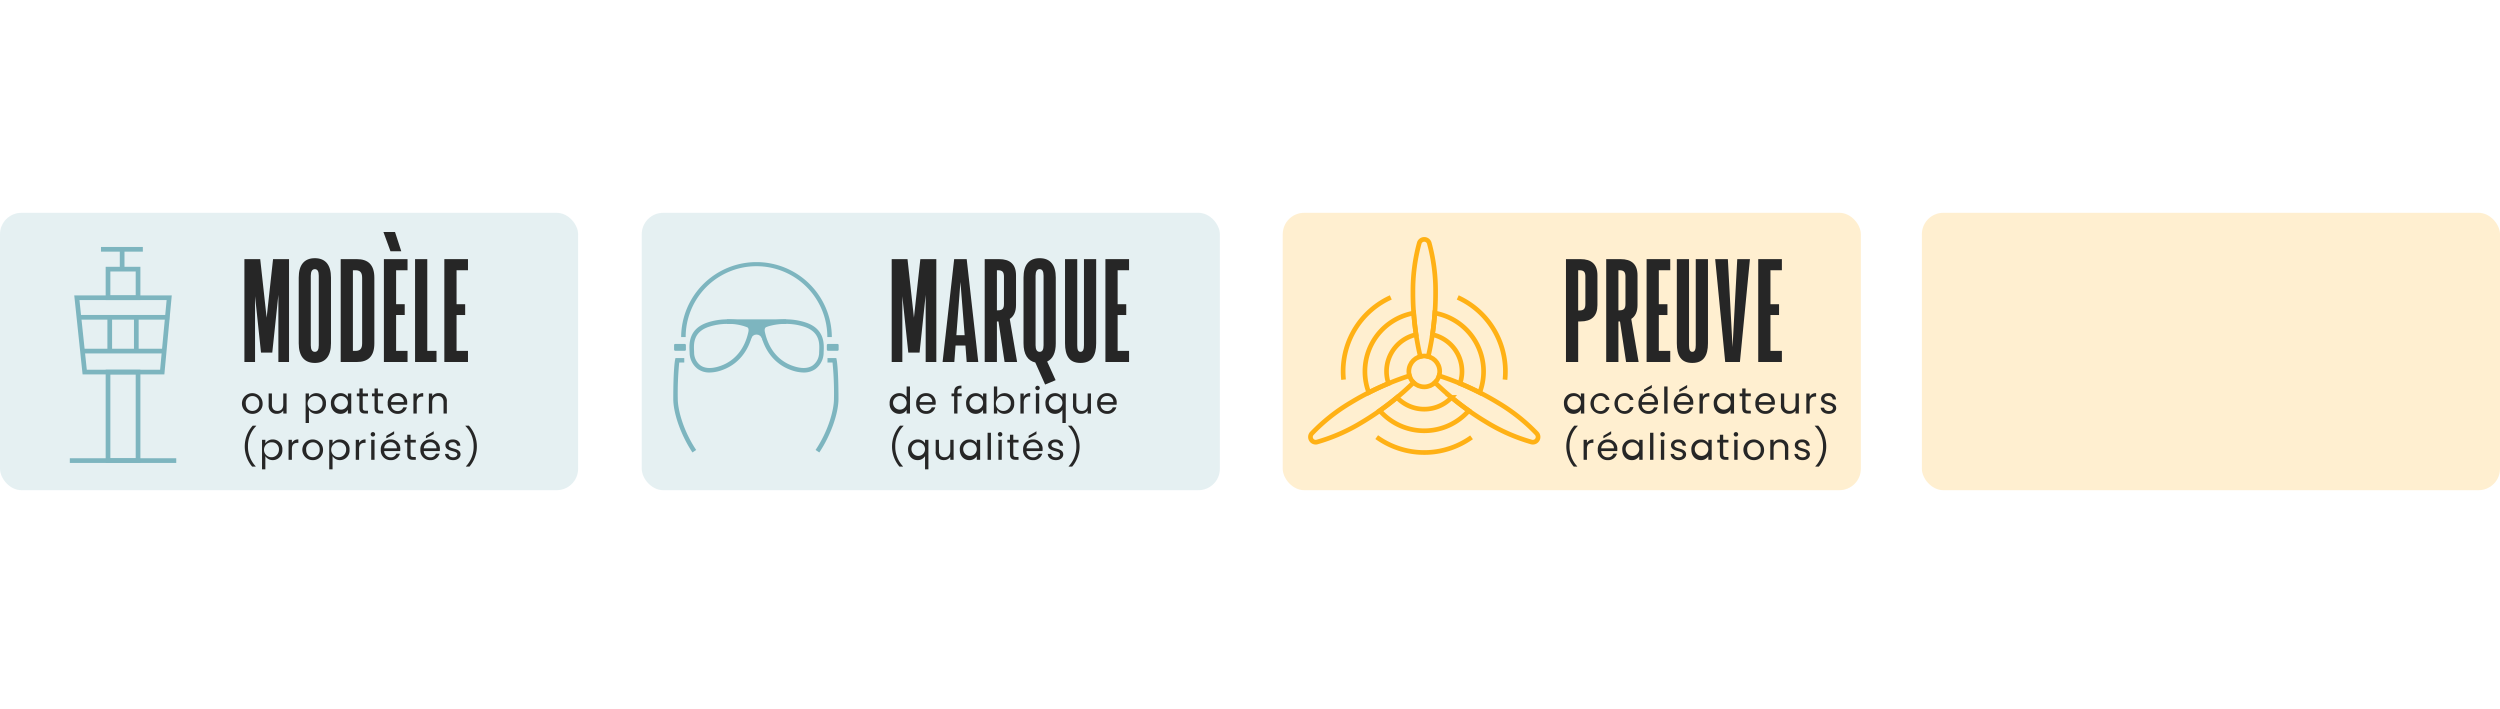 <svg xmlns="http://www.w3.org/2000/svg" id="Groupe_483" data-name="Groupe 483" width="1066.924" height="302.43" viewBox="0 0 1066.924 302.43"><rect id="Rectangle_102" data-name="Rectangle 102" width="246.726" height="118.377" rx="9.154" transform="translate(0 90.819)" fill="#7db5bf" opacity="0.2"></rect><rect id="Rectangle_103" data-name="Rectangle 103" width="246.726" height="118.377" rx="9.154" transform="translate(273.878 90.819)" fill="#7db5bf" opacity="0.2"></rect><rect id="Rectangle_104" data-name="Rectangle 104" width="246.726" height="118.377" rx="9.154" transform="translate(547.43 90.819)" fill="#ffb115" opacity="0.2"></rect><rect id="Rectangle_105" data-name="Rectangle 105" width="246.726" height="118.377" rx="9.154" transform="translate(820.197 90.819)" fill="#ffb115" opacity="0.2"></rect><g id="Groupe_459" data-name="Groupe 459" transform="translate(104.302 99.026)"><path id="Trac&#xE9;_5576" data-name="Trac&#xE9; 5576" d="M3785.682,1333.423h6.816v43.9h-4.545v-28.667l-2.606,24.658h-4.811L3778,1349.261v28.066h-4.544v-43.9h6.749l2.74,24.992Z" transform="translate(-3773.453 -1321.863)" fill="#262626"></path><path id="Trac&#xE9;_5577" data-name="Trac&#xE9; 5577" d="M3801.213,1369.3V1341.23c0-5.546,2.473-8.286,6.882-8.286s6.883,2.74,6.883,8.286V1369.3c0,5.547-2.472,8.354-6.883,8.354S3801.213,1374.842,3801.213,1369.3Zm8.553.8v-29.669c0-1.872-.535-2.807-1.671-2.807s-1.736.935-1.736,2.807V1370.1c0,1.871.6,2.807,1.736,2.807S3809.766,1371.968,3809.766,1370.1Z" transform="translate(-3778.026 -1321.784)" fill="#262626"></path><path id="Trac&#xE9;_5578" data-name="Trac&#xE9; 5578" d="M3829.534,1333.423c4.745,0,7.484,2.34,7.484,7.953v28c0,5.614-2.739,7.953-7.484,7.953h-6.883v-43.9Zm2.272,7.953c0-2.406-1-3.208-2.873-3.208h-1.07v34.414h1.07c1.871,0,2.873-.8,2.873-3.208Z" transform="translate(-3781.557 -1321.863)" fill="#262626"></path><path id="Trac&#xE9;_5579" data-name="Trac&#xE9; 5579" d="M3852.108,1327.8h-4.61l-3.008-8.219h4.945Zm2.672,8.086H3849.9v14.5h3.676V1355H3849.9v15.3h4.878v4.744h-10.09v-43.9h10.09Z" transform="translate(-3785.155 -1319.583)" fill="#262626"></path><path id="Trac&#xE9;_5580" data-name="Trac&#xE9; 5580" d="M3865.862,1372.582h3.943v4.744h-9.156v-43.9h5.212Z" transform="translate(-3787.816 -1321.863)" fill="#262626"></path><path id="Trac&#xE9;_5581" data-name="Trac&#xE9; 5581" d="M3885.7,1338.168h-4.878v14.5h3.676v4.611h-3.676v15.3h4.878v4.744h-10.09v-43.9h10.09Z" transform="translate(-3790.281 -1321.863)" fill="#262626"></path></g><g id="Groupe_460" data-name="Groupe 460" transform="translate(103.436 165.778)"><path id="Trac&#xE9;_5582" data-name="Trac&#xE9; 5582" d="M3776.675,1410.739a4.415,4.415,0,1,1,4.384-4.43A4.239,4.239,0,0,1,3776.675,1410.739Zm0-1.248a2.9,2.9,0,0,0,2.933-3.182,2.872,2.872,0,0,0-2.886-3.167,2.835,2.835,0,0,0-2.855,3.167C3773.867,1408.477,3775.193,1409.491,3776.675,1409.491Z" transform="translate(-3772.416 -1399.896)" fill="#262626"></path><path id="Trac&#xE9;_5583" data-name="Trac&#xE9; 5583" d="M3793.5,1410.626h-1.419v-1.264a3.141,3.141,0,0,1-2.73,1.388,3.334,3.334,0,0,1-3.51-3.665v-5.008h1.4v4.82c0,1.731.952,2.621,2.387,2.621,1.466,0,2.449-.9,2.449-2.745v-4.7h1.419Z" transform="translate(-3774.627 -1399.924)" fill="#262626"></path><path id="Trac&#xE9;_5584" data-name="Trac&#xE9; 5584" d="M3809.353,1401.909a4.051,4.051,0,0,1,4.056,4.383,4.115,4.115,0,0,1-4.056,4.446,3.7,3.7,0,0,1-3.2-1.716v5.632h-1.419v-12.605h1.419v1.575A3.611,3.611,0,0,1,3809.353,1401.909Zm-.3,1.232a3.188,3.188,0,1,0,2.9,3.151A2.889,2.889,0,0,0,3809.057,1403.141Z" transform="translate(-3777.74 -1399.896)" fill="#262626"></path><path id="Trac&#xE9;_5585" data-name="Trac&#xE9; 5585" d="M3821.711,1401.909a3.547,3.547,0,0,1,3.183,1.7v-1.56h1.436v8.549h-1.436v-1.591a3.569,3.569,0,0,1-3.2,1.731c-2.278,0-4.041-1.794-4.041-4.446A4.051,4.051,0,0,1,3821.711,1401.909Zm.281,1.232a2.886,2.886,0,0,0-2.886,3.151,2.9,2.9,0,1,0,2.886-3.151Z" transform="translate(-3779.868 -1399.896)" fill="#262626"></path><path id="Trac&#xE9;_5586" data-name="Trac&#xE9; 5586" d="M3832,1402.823h-1.108v-1.17H3832V1399.5h1.42v2.153h2.231v1.17h-2.231v5.038c0,.843.312,1.139,1.186,1.139h1.045v1.2h-1.28c-1.512,0-2.371-.624-2.371-2.341Z" transform="translate(-3782.049 -1399.499)" fill="#262626"></path><path id="Trac&#xE9;_5587" data-name="Trac&#xE9; 5587" d="M3839.729,1402.823h-1.107v-1.17h1.107V1399.5h1.42v2.153h2.23v1.17h-2.23v5.038c0,.843.312,1.139,1.185,1.139h1.045v1.2H3842.1c-1.513,0-2.371-.624-2.371-2.341Z" transform="translate(-3783.322 -1399.499)" fill="#262626"></path><path id="Trac&#xE9;_5588" data-name="Trac&#xE9; 5588" d="M3850.9,1410.739a4.118,4.118,0,0,1-4.228-4.43,4.068,4.068,0,0,1,4.228-4.4A3.918,3.918,0,0,1,3855,1406a7.751,7.751,0,0,1-.046.859h-6.833a2.687,2.687,0,0,0,2.777,2.682,2.351,2.351,0,0,0,2.4-1.574h1.529A3.845,3.845,0,0,1,3850.9,1410.739Zm-2.761-5.038h5.4a2.507,2.507,0,0,0-2.7-2.59A2.647,2.647,0,0,0,3848.136,1405.7Z" transform="translate(-3784.647 -1399.896)" fill="#262626"></path><path id="Trac&#xE9;_5589" data-name="Trac&#xE9; 5589" d="M3861.231,1410.6h-1.419v-8.549h1.419v1.389a2.88,2.88,0,0,1,2.762-1.545v1.467h-.375c-1.357,0-2.387.608-2.387,2.589Z" transform="translate(-3786.813 -1399.893)" fill="#262626"></path><path id="Trac&#xE9;_5590" data-name="Trac&#xE9; 5590" d="M3873.965,1405.759c0-1.747-.952-2.636-2.386-2.636-1.452,0-2.45.9-2.45,2.745v4.727h-1.419v-8.549h1.419v1.217a3.159,3.159,0,0,1,2.746-1.373,3.317,3.317,0,0,1,3.495,3.667v5.038h-1.4Z" transform="translate(-3788.114 -1399.893)" fill="#262626"></path><path id="Trac&#xE9;_5591" data-name="Trac&#xE9; 5591" d="M3776.8,1435.989a13.268,13.268,0,0,1,.234-17.472h1.482v.14a11.932,11.932,0,0,0-3.511,8.72,12.09,12.09,0,0,0,3.277,8.471v.14Z" transform="translate(-3772.616 -1402.632)" fill="#262626"></path><path id="Trac&#xE9;_5592" data-name="Trac&#xE9; 5592" d="M3787.079,1425.558a4.051,4.051,0,0,1,4.055,4.384,4.113,4.113,0,0,1-4.055,4.445,3.7,3.7,0,0,1-3.2-1.716v5.631h-1.419v-12.6h1.419v1.575A3.612,3.612,0,0,1,3787.079,1425.558Zm-.3,1.233a3.187,3.187,0,1,0,2.9,3.151A2.89,2.89,0,0,0,3786.782,1426.791Z" transform="translate(-3774.071 -1403.792)" fill="#262626"></path><path id="Trac&#xE9;_5593" data-name="Trac&#xE9; 5593" d="M3797.436,1434.244h-1.42V1425.7h1.42v1.388a2.877,2.877,0,0,1,2.76-1.545v1.467h-.374c-1.357,0-2.386.609-2.386,2.59Z" transform="translate(-3776.303 -1403.788)" fill="#262626"></path><path id="Trac&#xE9;_5594" data-name="Trac&#xE9; 5594" d="M3807.537,1434.388a4.415,4.415,0,1,1,4.384-4.429A4.239,4.239,0,0,1,3807.537,1434.388Zm0-1.248a2.9,2.9,0,0,0,2.933-3.182,2.871,2.871,0,0,0-2.886-3.167,2.834,2.834,0,0,0-2.855,3.167C3804.729,1432.126,3806.055,1433.14,3807.537,1433.14Z" transform="translate(-3777.5 -1403.792)" fill="#262626"></path><path id="Trac&#xE9;_5595" data-name="Trac&#xE9; 5595" d="M3821.415,1425.558a4.051,4.051,0,0,1,4.055,4.384,4.113,4.113,0,0,1-4.055,4.445,3.7,3.7,0,0,1-3.2-1.716v5.631H3816.8v-12.6h1.419v1.575A3.612,3.612,0,0,1,3821.415,1425.558Zm-.3,1.233a3.187,3.187,0,1,0,2.9,3.151A2.889,2.889,0,0,0,3821.117,1426.791Z" transform="translate(-3779.727 -1403.792)" fill="#262626"></path><path id="Trac&#xE9;_5596" data-name="Trac&#xE9; 5596" d="M3831.77,1434.244h-1.419V1425.7h1.419v1.388a2.88,2.88,0,0,1,2.761-1.545v1.467h-.374c-1.357,0-2.387.609-2.387,2.59Z" transform="translate(-3781.959 -1403.788)" fill="#262626"></path><path id="Trac&#xE9;_5597" data-name="Trac&#xE9; 5597" d="M3837.968,1422.716a.952.952,0,1,1,.968.966A.952.952,0,0,1,3837.968,1422.716Zm.235,2.355h1.419v8.548H3838.2Z" transform="translate(-3783.214 -1403.164)" fill="#262626"></path><path id="Trac&#xE9;_5598" data-name="Trac&#xE9; 5598" d="M3847.367,1433.7a4.118,4.118,0,0,1-4.228-4.429,4.069,4.069,0,0,1,4.228-4.4,3.919,3.919,0,0,1,4.1,4.088,7.734,7.734,0,0,1-.047.858h-6.833a2.688,2.688,0,0,0,2.777,2.684,2.351,2.351,0,0,0,2.4-1.576h1.529A3.846,3.846,0,0,1,3847.367,1433.7Zm-2.761-5.038h5.4a2.507,2.507,0,0,0-2.7-2.59A2.649,2.649,0,0,0,3844.606,1428.657Zm4.228-7.3v1.232l-3.323,1.778v-1.06Z" transform="translate(-3784.066 -1403.099)" fill="#262626"></path><path id="Trac&#xE9;_5599" data-name="Trac&#xE9; 5599" d="M3856.438,1426.472h-1.107V1425.3h1.107v-2.153h1.419v2.153h2.23v1.169h-2.23v5.039c0,.842.312,1.138,1.186,1.138h1.044v1.2h-1.278c-1.514,0-2.372-.624-2.372-2.34Z" transform="translate(-3786.074 -1403.395)" fill="#262626"></path><path id="Trac&#xE9;_5600" data-name="Trac&#xE9; 5600" d="M3867.6,1433.7a4.118,4.118,0,0,1-4.227-4.429,4.068,4.068,0,0,1,4.227-4.4,3.919,3.919,0,0,1,4.1,4.088,7.737,7.737,0,0,1-.046.858h-6.833a2.688,2.688,0,0,0,2.776,2.684,2.349,2.349,0,0,0,2.4-1.576h1.529A3.845,3.845,0,0,1,3867.6,1433.7Zm-2.76-5.038h5.4a2.508,2.508,0,0,0-2.7-2.59A2.647,2.647,0,0,0,3864.844,1428.657Zm4.227-7.3v1.232l-3.323,1.778v-1.06Z" transform="translate(-3787.4 -1403.099)" fill="#262626"></path><path id="Trac&#xE9;_5601" data-name="Trac&#xE9; 5601" d="M3879.455,1434.388c-2,0-3.4-1.092-3.494-2.651h1.467c.077.826.81,1.451,2.012,1.451,1.123,0,1.747-.562,1.747-1.265,0-1.9-5.054-.8-5.054-3.978,0-1.311,1.232-2.387,3.135-2.387,1.887,0,3.136,1.014,3.229,2.684h-1.419a1.646,1.646,0,0,0-1.856-1.483c-1.045,0-1.669.5-1.669,1.186,0,2.028,4.96.92,5.023,3.978C3882.575,1433.328,3881.343,1434.388,3879.455,1434.388Z" transform="translate(-3789.473 -1403.792)" fill="#262626"></path><path id="Trac&#xE9;_5602" data-name="Trac&#xE9; 5602" d="M3886.613,1435.989v-.14a12.093,12.093,0,0,0,3.276-8.471,11.934,11.934,0,0,0-3.51-8.72v-.14h1.482a13.268,13.268,0,0,1,.234,17.472Z" transform="translate(-3791.189 -1402.632)" fill="#262626"></path></g><g id="Groupe_49" data-name="Groupe 49" transform="translate(29.794 106.395)"><rect id="Rectangle_14" data-name="Rectangle 14" width="12.818" height="37.784" transform="translate(16.302 52.39)" fill="none" stroke="#7db5bf" stroke-miterlimit="10" stroke-width="2"></rect><rect id="Rectangle_15" data-name="Rectangle 15" width="12.818" height="12.193" transform="translate(16.302 8.467)" fill="none" stroke="#7db5bf" stroke-miterlimit="10" stroke-width="2"></rect><path id="Trac&#xE9;_33" data-name="Trac&#xE9; 33" d="M3687.847,1353.139h39.411l-2.975,31.729h-33.09Z" transform="translate(-3684.843 -1332.479)" fill="none" stroke="#7db5bf" stroke-miterlimit="10" stroke-width="2"></path><line id="Ligne_11" data-name="Ligne 11" x2="45.421" transform="translate(0 90.173)" fill="none" stroke="#7db5bf" stroke-miterlimit="10" stroke-width="2"></line><line id="Ligne_12" data-name="Ligne 12" x2="38.529" transform="translate(3.887 29.021)" fill="none" stroke="#7db5bf" stroke-miterlimit="10" stroke-width="2"></line><line id="Ligne_13" data-name="Ligne 13" x2="35.183" transform="translate(5.56 43.438)" fill="none" stroke="#7db5bf" stroke-miterlimit="10" stroke-width="2"></line><line id="Ligne_14" data-name="Ligne 14" y2="14.417" transform="translate(17.04 29.021)" fill="none" stroke="#7db5bf" stroke-miterlimit="10" stroke-width="2"></line><line id="Ligne_15" data-name="Ligne 15" y2="14.417" transform="translate(28.381 29.021)" fill="none" stroke="#7db5bf" stroke-miterlimit="10" stroke-width="2"></line><line id="Ligne_16" data-name="Ligne 16" y1="8.466" transform="translate(22.331)" fill="none" stroke="#7db5bf" stroke-miterlimit="10" stroke-width="2"></line><line id="Ligne_17" data-name="Ligne 17" x2="17.865" transform="translate(13.303)" fill="none" stroke="#7db5bf" stroke-miterlimit="10" stroke-width="2"></line></g><g id="Groupe_461" data-name="Groupe 461" transform="translate(380.547 110.186)"><path id="Trac&#xE9;_5603" data-name="Trac&#xE9; 5603" d="M4116.406,1333.423h6.816v43.9h-4.544v-28.667l-2.606,24.658h-4.812l-2.539-24.057v28.066h-4.545v-43.9h6.75l2.74,24.992Z" transform="translate(-4104.177 -1333.023)" fill="#262626"></path><path id="Trac&#xE9;_5604" data-name="Trac&#xE9; 5604" d="M4140.468,1377.327l-.536-7.017h-4.209l-.535,7.017h-5.012l4.945-43.9h5.346l4.945,43.9Zm-4.411-11.427h3.542l-1.8-22.719Z" transform="translate(-4108.459 -1333.023)" fill="#262626"></path><path id="Trac&#xE9;_5605" data-name="Trac&#xE9; 5605" d="M4160.184,1377.327l-2.606-17.308h-.668v17.308H4151.7v-43.9h6.147c4.678,0,7.218,2.206,7.218,6.95V1353c0,2.873-.936,4.811-2.673,5.947l3.14,18.377Zm-3.274-39.159v17.106h.469c1.87,0,2.539-.734,2.539-2.807v-11.56c0-1.938-.669-2.74-2.539-2.74Z" transform="translate(-4112.005 -1333.023)" fill="#262626"></path><path id="Trac&#xE9;_5606" data-name="Trac&#xE9; 5606" d="M4185.3,1369.3c0,4.01-1.269,6.616-3.675,7.752l3.607,7.952-4.476,1.871-4.21-9.422c-3.208-.735-5.012-3.475-5.012-8.153V1341.23c0-5.546,2.473-8.286,6.882-8.286s6.883,2.74,6.883,8.286Zm-8.62.8c0,1.871.6,2.807,1.737,2.807s1.671-.937,1.671-2.807v-29.669c0-1.872-.535-2.807-1.671-2.807s-1.737.935-1.737,2.807Z" transform="translate(-4115.273 -1332.944)" fill="#262626"></path><path id="Trac&#xE9;_5607" data-name="Trac&#xE9; 5607" d="M4192.738,1369.307v-35.884h5.212v36.686c0,1.871.334,2.874,1.4,2.874s1.47-1,1.47-2.874v-36.686h5.212v35.884c0,5.48-2,8.42-6.682,8.42S4192.738,1374.787,4192.738,1369.307Z" transform="translate(-4118.765 -1333.023)" fill="#262626"></path><path id="Trac&#xE9;_5608" data-name="Trac&#xE9; 5608" d="M4223.467,1338.168h-4.878v14.5h3.675v4.611h-3.675v15.3h4.878v4.744h-10.09v-43.9h10.09Z" transform="translate(-4122.165 -1333.023)" fill="#262626"></path></g><g id="Groupe_462" data-name="Groupe 462" transform="translate(379.681 164.561)"><path id="Trac&#xE9;_5609" data-name="Trac&#xE9; 5609" d="M4107.212,1401.346a3.725,3.725,0,0,1,3.167,1.67v-4.525h1.436v11.544h-1.436v-1.607a3.509,3.509,0,0,1-3.182,1.747,4.115,4.115,0,0,1-4.057-4.446A4.055,4.055,0,0,1,4107.212,1401.346Zm.266,1.232a2.886,2.886,0,0,0-2.886,3.151,2.9,2.9,0,1,0,2.886-3.151Z" transform="translate(-4103.14 -1398.117)" fill="#262626"></path><path id="Trac&#xE9;_5610" data-name="Trac&#xE9; 5610" d="M4120.923,1410.739a4.119,4.119,0,0,1-4.228-4.43,4.068,4.068,0,0,1,4.228-4.4,3.918,3.918,0,0,1,4.1,4.087,7.69,7.69,0,0,1-.047.859h-6.833a2.687,2.687,0,0,0,2.777,2.682,2.349,2.349,0,0,0,2.4-1.574h1.529A3.845,3.845,0,0,1,4120.923,1410.739Zm-2.761-5.038h5.4a2.509,2.509,0,0,0-2.7-2.59A2.647,2.647,0,0,0,4118.162,1405.7Z" transform="translate(-4105.373 -1398.68)" fill="#262626"></path><path id="Trac&#xE9;_5611" data-name="Trac&#xE9; 5611" d="M4135.858,1402.583h-1.108v-1.17h1.108v-.608c0-1.9.935-2.761,3.12-2.761v1.185c-1.28,0-1.7.469-1.7,1.576v.608h1.795v1.17h-1.795v7.379h-1.419Z" transform="translate(-4108.347 -1398.043)" fill="#262626"></path><path id="Trac&#xE9;_5612" data-name="Trac&#xE9; 5612" d="M4146.255,1401.909a3.546,3.546,0,0,1,3.182,1.7v-1.56h1.436v8.549h-1.436v-1.591a3.569,3.569,0,0,1-3.2,1.731c-2.278,0-4.041-1.794-4.041-4.446A4.051,4.051,0,0,1,4146.255,1401.909Zm.28,1.232a2.886,2.886,0,0,0-2.886,3.151,2.9,2.9,0,1,0,2.886-3.151Z" transform="translate(-4109.574 -1398.68)" fill="#262626"></path><path id="Trac&#xE9;_5613" data-name="Trac&#xE9; 5613" d="M4161.007,1401.346a4.042,4.042,0,0,1,4.055,4.383,4.114,4.114,0,0,1-4.055,4.446,3.567,3.567,0,0,1-3.2-1.716v1.576h-1.419v-11.544h1.419v4.587A3.621,3.621,0,0,1,4161.007,1401.346Zm-.3,1.232a3.188,3.188,0,1,0,2.9,3.151A2.889,2.889,0,0,0,4160.71,1402.578Z" transform="translate(-4111.912 -1398.117)" fill="#262626"></path><path id="Trac&#xE9;_5614" data-name="Trac&#xE9; 5614" d="M4171.363,1410.6h-1.419v-8.549h1.419v1.389a2.879,2.879,0,0,1,2.761-1.545v1.467h-.374c-1.357,0-2.387.608-2.387,2.589Z" transform="translate(-4114.145 -1398.677)" fill="#262626"></path><path id="Trac&#xE9;_5615" data-name="Trac&#xE9; 5615" d="M4177.561,1399.066a.952.952,0,1,1,.966.966A.952.952,0,0,1,4177.561,1399.066Zm.234,2.355h1.419v8.549H4177.8Z" transform="translate(-4115.399 -1398.052)" fill="#262626"></path><path id="Trac&#xE9;_5616" data-name="Trac&#xE9; 5616" d="M4186.8,1401.909a3.539,3.539,0,0,1,3.167,1.7v-1.56h1.436v12.605h-1.436v-5.632a3.626,3.626,0,0,1-3.214,1.716c-2.262,0-4.025-1.794-4.025-4.446A4.054,4.054,0,0,1,4186.8,1401.909Zm.266,1.232a2.887,2.887,0,0,0-2.887,3.151,2.905,2.905,0,1,0,2.887-3.151Z" transform="translate(-4116.251 -1398.68)" fill="#262626"></path><path id="Trac&#xE9;_5617" data-name="Trac&#xE9; 5617" d="M4204.487,1410.626h-1.419v-1.264a3.144,3.144,0,0,1-2.731,1.388,3.334,3.334,0,0,1-3.509-3.665v-5.008h1.4v4.82c0,1.731.953,2.621,2.388,2.621,1.467,0,2.45-.9,2.45-2.745v-4.7h1.419Z" transform="translate(-4118.573 -1398.707)" fill="#262626"></path><path id="Trac&#xE9;_5618" data-name="Trac&#xE9; 5618" d="M4213.4,1410.739a4.118,4.118,0,0,1-4.228-4.43,4.068,4.068,0,0,1,4.228-4.4,3.918,3.918,0,0,1,4.1,4.087,7.691,7.691,0,0,1-.046.859h-6.833a2.687,2.687,0,0,0,2.777,2.682,2.351,2.351,0,0,0,2.4-1.574h1.529A3.845,3.845,0,0,1,4213.4,1410.739Zm-2.761-5.038h5.4a2.508,2.508,0,0,0-2.7-2.59A2.647,2.647,0,0,0,4210.636,1405.7Z" transform="translate(-4120.606 -1398.68)" fill="#262626"></path><path id="Trac&#xE9;_5619" data-name="Trac&#xE9; 5619" d="M4107.521,1435.989a13.268,13.268,0,0,1,.234-17.472h1.483v.14a11.931,11.931,0,0,0-3.511,8.72,12.091,12.091,0,0,0,3.276,8.471v.14Z" transform="translate(-4103.34 -1401.416)" fill="#262626"></path><path id="Trac&#xE9;_5620" data-name="Trac&#xE9; 5620" d="M4116.622,1425.558a3.541,3.541,0,0,1,3.167,1.7V1425.7h1.435v12.6h-1.435v-5.631a3.624,3.624,0,0,1-3.213,1.716c-2.262,0-4.026-1.793-4.026-4.445A4.056,4.056,0,0,1,4116.622,1425.558Zm.266,1.233a2.886,2.886,0,0,0-2.886,3.151,2.9,2.9,0,1,0,2.886-3.151Z" transform="translate(-4104.69 -1402.575)" fill="#262626"></path><path id="Trac&#xE9;_5621" data-name="Trac&#xE9; 5621" d="M4134.307,1434.275h-1.419v-1.263a3.145,3.145,0,0,1-2.73,1.388,3.335,3.335,0,0,1-3.51-3.666v-5.007h1.4v4.819c0,1.732.951,2.621,2.386,2.621,1.467,0,2.45-.9,2.45-2.745v-4.7h1.419Z" transform="translate(-4107.012 -1402.603)" fill="#262626"></path><path id="Trac&#xE9;_5622" data-name="Trac&#xE9; 5622" d="M4143.044,1425.558a3.547,3.547,0,0,1,3.182,1.7V1425.7h1.436v8.548h-1.436v-1.591a3.567,3.567,0,0,1-3.2,1.731c-2.278,0-4.042-1.793-4.042-4.445A4.052,4.052,0,0,1,4143.044,1425.558Zm.28,1.233a2.886,2.886,0,0,0-2.886,3.151,2.9,2.9,0,1,0,2.886-3.151Z" transform="translate(-4109.045 -1402.575)" fill="#262626"></path><path id="Trac&#xE9;_5623" data-name="Trac&#xE9; 5623" d="M4153.178,1422.141h1.42v11.544h-1.42Z" transform="translate(-4111.383 -1402.012)" fill="#262626"></path><path id="Trac&#xE9;_5624" data-name="Trac&#xE9; 5624" d="M4158.425,1422.716a.952.952,0,1,1,.967.966A.952.952,0,0,1,4158.425,1422.716Zm.234,2.355h1.419v8.548h-1.419Z" transform="translate(-4112.247 -1401.948)" fill="#262626"></path><path id="Trac&#xE9;_5625" data-name="Trac&#xE9; 5625" d="M4164.386,1426.472h-1.108V1425.3h1.108v-2.153h1.42v2.153h2.23v1.169h-2.23v5.039c0,.842.311,1.138,1.185,1.138h1.045v1.2h-1.279c-1.513,0-2.371-.624-2.371-2.34Z" transform="translate(-4113.046 -1402.179)" fill="#262626"></path><path id="Trac&#xE9;_5626" data-name="Trac&#xE9; 5626" d="M4175.553,1433.7a4.118,4.118,0,0,1-4.228-4.429,4.068,4.068,0,0,1,4.228-4.4,3.919,3.919,0,0,1,4.1,4.088,7.8,7.8,0,0,1-.046.858h-6.833a2.688,2.688,0,0,0,2.777,2.684,2.351,2.351,0,0,0,2.4-1.576h1.528A3.845,3.845,0,0,1,4175.553,1433.7Zm-2.761-5.038h5.4a2.509,2.509,0,0,0-2.7-2.59A2.647,2.647,0,0,0,4172.792,1428.657Zm4.227-7.3v1.232l-3.323,1.778v-1.06Z" transform="translate(-4114.372 -1401.883)" fill="#262626"></path><path id="Trac&#xE9;_5627" data-name="Trac&#xE9; 5627" d="M4187.4,1434.388c-2,0-3.4-1.092-3.495-2.651h1.467c.077.826.81,1.451,2.012,1.451,1.123,0,1.747-.562,1.747-1.265,0-1.9-5.055-.8-5.055-3.978,0-1.311,1.233-2.387,3.136-2.387,1.888,0,3.136,1.014,3.229,2.684h-1.419a1.645,1.645,0,0,0-1.857-1.483c-1.045,0-1.669.5-1.669,1.186,0,2.028,4.961.92,5.024,3.978C4190.523,1433.328,4189.29,1434.388,4187.4,1434.388Z" transform="translate(-4116.445 -1402.575)" fill="#262626"></path><path id="Trac&#xE9;_5628" data-name="Trac&#xE9; 5628" d="M4194.56,1435.989v-.14a12.093,12.093,0,0,0,3.276-8.471,11.934,11.934,0,0,0-3.51-8.72v-.14h1.482a13.268,13.268,0,0,1,.234,17.472Z" transform="translate(-4118.161 -1401.416)" fill="#262626"></path></g><g id="Groupe_48" data-name="Groupe 48" transform="translate(287.33 111.68)"><path id="Trac&#xE9;_26" data-name="Trac&#xE9; 26" d="M4066.878,1424.263l-1.6-1.075c5.4-8.05,7.855-16.956,7.855-21.825a132.317,132.317,0,0,0-.617-15.472h-2.152v-1.931h3.765l.161.767c.033.149.773,3.81.773,16.636C4075.06,1407.666,4071.7,1417.078,4066.878,1424.263Z" transform="translate(-4004.551 -1342.841)" fill="#7db5bf"></path><path id="Trac&#xE9;_27" data-name="Trac&#xE9; 27" d="M4000.759,1424.263c-4.818-7.185-8.183-16.6-8.183-22.9,0-12.827.741-16.488.772-16.637l.162-.766h3.765v1.931h-2.154a132.53,132.53,0,0,0-.617,15.472c0,4.869,2.458,13.774,7.856,21.824Z" transform="translate(-3992.576 -1342.841)" fill="#7db5bf"></path><g id="Groupe_45" data-name="Groupe 45" transform="translate(3.364)"><path id="Trac&#xE9;_28" data-name="Trac&#xE9; 28" d="M4060.918,1366.889h-1.931a30.226,30.226,0,1,0-60.453,0H3996.6a32.158,32.158,0,0,1,64.315,0Z" transform="translate(-3996.603 -1334.732)" fill="#7db5bf"></path></g><g id="Groupe_47" data-name="Groupe 47" transform="translate(0.346 24.601)"><g id="Groupe_46" data-name="Groupe 46"><path id="Trac&#xE9;_29" data-name="Trac&#xE9; 29" d="M4009.416,1386.885a8.457,8.457,0,0,1-5-1.484,8.8,8.8,0,0,1-3.508-6.733c0-.251-.014-.547-.031-.883-.146-3.121-.449-9.617,7.784-12.288,8.573-2.783,16.565-.412,17.945.475a3.67,3.67,0,0,1,1.227,4.145l-.049.21c-1.738,7.655-6.346,13.162-12.966,15.507A16.319,16.319,0,0,1,4009.416,1386.885Zm7.644-20.756a25.3,25.3,0,0,0-7.8,1.208c-6.831,2.22-6.592,7.315-6.45,10.362.017.368.033.7.033.973a6.862,6.862,0,0,0,2.692,5.155c2.034,1.438,4.942,1.5,8.642.194,5.974-2.117,10.136-7.13,11.728-14.116l.059-.248c.187-.75.18-1.684-.4-2.056a22.262,22.262,0,0,0-8.5-1.475Z" transform="translate(-3994.282 -1364.184)" fill="#7db5bf"></path><path id="Trac&#xE9;_30" data-name="Trac&#xE9; 30" d="M4055.551,1386.885a16.311,16.311,0,0,1-5.4-1.051c-6.619-2.344-11.223-7.85-12.967-15.505l-.049-.211a3.672,3.672,0,0,1,1.227-4.145c1.379-.886,9.37-3.257,17.945-.475,8.233,2.671,7.929,9.171,7.784,12.289-.016.335-.03.631-.03.882a8.8,8.8,0,0,1-3.509,6.733A8.463,8.463,0,0,1,4055.551,1386.885Zm-16.542-17.234.058.249c1.591,6.986,5.757,12,11.729,14.115,3.7,1.311,6.607,1.246,8.642-.194a6.86,6.86,0,0,0,2.693-5.155c0-.276.015-.6.031-.973.143-3.046.38-8.144-6.451-10.362-8.265-2.68-15.72-.113-16.3.261s-.58,1.305-.4,2.056Z" transform="translate(-4000.235 -1364.185)" fill="#7db5bf"></path><rect id="Rectangle_11" data-name="Rectangle 11" width="5.045" height="2.936" rx="0.474" transform="translate(65.188 10.493)" fill="#7db5bf"></rect><rect id="Rectangle_12" data-name="Rectangle 12" width="5.045" height="2.936" rx="0.474" transform="translate(0 10.493)" fill="#7db5bf"></rect></g><rect id="Rectangle_13" data-name="Rectangle 13" width="25.368" height="1.931" transform="translate(22.492 0.007)" fill="#7db5bf"></rect></g><path id="Trac&#xE9;_31" data-name="Trac&#xE9; 31" d="M4066.894,1372.177" transform="translate(-4004.818 -1340.9)" fill="#7db5bf"></path><path id="Trac&#xE9;_32" data-name="Trac&#xE9; 32" d="M4031.66,1373.6s.353-2.722,2.607-2.722,2.722,2.722,2.722,2.722l-.193-4.566,1.168-2.626s-.316-1.062-.517-1.062h-7.41l1.665,2.725Z" transform="translate(-3998.747 -1339.775)" fill="#7db5bf"></path></g><g id="Groupe_463" data-name="Groupe 463" transform="translate(668.307 110.586)"><path id="Trac&#xE9;_5629" data-name="Trac&#xE9; 5629" d="M4454.9,1333.423c4.677,0,7.216,2.206,7.216,6.95V1353c0,4.744-2.539,7.016-7.216,7.016h-1v17.308h-5.212v-43.9Zm2.071,7.485c0-1.938-.6-2.74-2.54-2.74h-.535v17.173h.535c1.938,0,2.54-.8,2.54-2.873Z" transform="translate(-4448.686 -1333.423)" fill="#262626"></path><path id="Trac&#xE9;_5630" data-name="Trac&#xE9; 5630" d="M4477.732,1377.327l-2.606-17.308h-.668v17.308h-5.212v-43.9h6.147c4.679,0,7.218,2.206,7.218,6.95V1353c0,2.873-.936,4.811-2.673,5.947l3.14,18.377Zm-3.274-39.159v17.106h.469c1.87,0,2.539-.734,2.539-2.807v-11.56c0-1.938-.669-2.74-2.539-2.74Z" transform="translate(-4452.073 -1333.423)" fill="#262626"></path><path id="Trac&#xE9;_5631" data-name="Trac&#xE9; 5631" d="M4499.976,1338.168H4495.1v14.5h3.675v4.611H4495.1v15.3h4.877v4.744h-10.091v-43.9h10.091Z" transform="translate(-4455.473 -1333.423)" fill="#262626"></path><path id="Trac&#xE9;_5632" data-name="Trac&#xE9; 5632" d="M4505.325,1369.307v-35.884h5.212v36.686c0,1.871.334,2.874,1.4,2.874s1.47-1,1.47-2.874v-36.686h5.212v35.884c0,5.48-2.005,8.42-6.682,8.42S4505.325,1374.787,4505.325,1369.307Z" transform="translate(-4458.016 -1333.423)" fill="#262626"></path><path id="Trac&#xE9;_5633" data-name="Trac&#xE9; 5633" d="M4534.347,1333.423h5.413l-4.276,43.9H4529.2l-4.277-43.9h5.413l2,37.555Z" transform="translate(-4461.245 -1333.423)" fill="#262626"></path><path id="Trac&#xE9;_5634" data-name="Trac&#xE9; 5634" d="M4557.014,1338.168h-4.878v14.5h3.675v4.611h-3.675v15.3h4.878v4.744h-10.09v-43.9h10.09Z" transform="translate(-4464.868 -1333.423)" fill="#262626"></path></g><g id="Groupe_464" data-name="Groupe 464" transform="translate(667.441 164.28)"><path id="Trac&#xE9;_5635" data-name="Trac&#xE9; 5635" d="M4451.706,1401.909a3.547,3.547,0,0,1,3.182,1.7v-1.56h1.436v8.549h-1.436v-1.591a3.569,3.569,0,0,1-3.2,1.731c-2.278,0-4.041-1.794-4.041-4.446A4.051,4.051,0,0,1,4451.706,1401.909Zm.28,1.232a2.886,2.886,0,0,0-2.886,3.151,2.9,2.9,0,1,0,2.886-3.151Z" transform="translate(-4447.649 -1398.398)" fill="#262626"></path><path id="Trac&#xE9;_5636" data-name="Trac&#xE9; 5636" d="M4465.37,1401.909a3.715,3.715,0,0,1,3.947,2.886h-1.529a2.329,2.329,0,0,0-2.418-1.685c-1.56,0-2.715,1.107-2.715,3.2,0,2.121,1.155,3.228,2.715,3.228a2.292,2.292,0,0,0,2.418-1.684h1.529a3.8,3.8,0,0,1-3.947,2.886,4.422,4.422,0,0,1,0-8.83Z" transform="translate(-4449.882 -1398.398)" fill="#262626"></path><path id="Trac&#xE9;_5637" data-name="Trac&#xE9; 5637" d="M4477.636,1401.909a3.713,3.713,0,0,1,3.946,2.886h-1.529a2.328,2.328,0,0,0-2.417-1.685c-1.56,0-2.714,1.107-2.714,3.2,0,2.121,1.154,3.228,2.714,3.228a2.292,2.292,0,0,0,2.417-1.684h1.529a3.8,3.8,0,0,1-3.946,2.886,4.422,4.422,0,0,1,0-8.83Z" transform="translate(-4451.902 -1398.398)" fill="#262626"></path><path id="Trac&#xE9;_5638" data-name="Trac&#xE9; 5638" d="M4489.965,1410.046a4.118,4.118,0,0,1-4.228-4.43,4.068,4.068,0,0,1,4.228-4.4,3.919,3.919,0,0,1,4.1,4.087,7.808,7.808,0,0,1-.047.859h-6.833a2.687,2.687,0,0,0,2.777,2.682,2.35,2.35,0,0,0,2.4-1.574h1.529A3.846,3.846,0,0,1,4489.965,1410.046Zm-2.761-5.038h5.4a2.509,2.509,0,0,0-2.7-2.59A2.647,2.647,0,0,0,4487.2,1405.008Zm4.228-7.3v1.233l-3.323,1.778v-1.061Z" transform="translate(-4453.923 -1397.706)" fill="#262626"></path><path id="Trac&#xE9;_5639" data-name="Trac&#xE9; 5639" d="M4498.882,1398.491h1.419v11.544h-1.419Z" transform="translate(-4456.088 -1397.835)" fill="#262626"></path><path id="Trac&#xE9;_5640" data-name="Trac&#xE9; 5640" d="M4508,1410.046a4.119,4.119,0,0,1-4.228-4.43,4.068,4.068,0,0,1,4.228-4.4,3.918,3.918,0,0,1,4.1,4.087,7.69,7.69,0,0,1-.047.859h-6.833a2.687,2.687,0,0,0,2.777,2.682,2.349,2.349,0,0,0,2.4-1.574h1.529A3.846,3.846,0,0,1,4508,1410.046Zm-2.761-5.038h5.4a2.509,2.509,0,0,0-2.7-2.59A2.648,2.648,0,0,0,4505.239,1405.008Zm4.228-7.3v1.233l-3.324,1.778v-1.061Z" transform="translate(-4456.894 -1397.706)" fill="#262626"></path><path id="Trac&#xE9;_5641" data-name="Trac&#xE9; 5641" d="M4518.336,1410.6h-1.419v-8.549h1.419v1.389a2.878,2.878,0,0,1,2.761-1.545v1.467h-.375c-1.357,0-2.386.608-2.386,2.589Z" transform="translate(-4459.059 -1398.395)" fill="#262626"></path><path id="Trac&#xE9;_5642" data-name="Trac&#xE9; 5642" d="M4528.235,1401.909a3.546,3.546,0,0,1,3.182,1.7v-1.56h1.436v8.549h-1.436v-1.591a3.57,3.57,0,0,1-3.2,1.731c-2.277,0-4.041-1.794-4.041-4.446A4.052,4.052,0,0,1,4528.235,1401.909Zm.28,1.232a2.886,2.886,0,0,0-2.886,3.151,2.9,2.9,0,1,0,2.886-3.151Z" transform="translate(-4460.255 -1398.398)" fill="#262626"></path><path id="Trac&#xE9;_5643" data-name="Trac&#xE9; 5643" d="M4538.522,1402.823h-1.107v-1.17h1.107V1399.5h1.419v2.153h2.231v1.17h-2.231v5.038c0,.843.313,1.139,1.187,1.139h1.045v1.2h-1.279c-1.514,0-2.372-.624-2.372-2.341Z" transform="translate(-4462.436 -1398.001)" fill="#262626"></path><path id="Trac&#xE9;_5644" data-name="Trac&#xE9; 5644" d="M4549.689,1410.739a4.118,4.118,0,0,1-4.228-4.43,4.068,4.068,0,0,1,4.228-4.4,3.918,3.918,0,0,1,4.1,4.087,7.691,7.691,0,0,1-.046.859h-6.833a2.687,2.687,0,0,0,2.776,2.682,2.348,2.348,0,0,0,2.4-1.574h1.53A3.845,3.845,0,0,1,4549.689,1410.739Zm-2.762-5.038h5.4a2.508,2.508,0,0,0-2.7-2.59A2.649,2.649,0,0,0,4546.928,1405.7Z" transform="translate(-4463.761 -1398.398)" fill="#262626"></path><path id="Trac&#xE9;_5645" data-name="Trac&#xE9; 5645" d="M4566.171,1410.626h-1.419v-1.264a3.141,3.141,0,0,1-2.73,1.388,3.335,3.335,0,0,1-3.51-3.665v-5.008h1.4v4.82c0,1.731.952,2.621,2.386,2.621,1.467,0,2.45-.9,2.45-2.745v-4.7h1.419Z" transform="translate(-4465.911 -1398.426)" fill="#262626"></path><path id="Trac&#xE9;_5646" data-name="Trac&#xE9; 5646" d="M4572.908,1410.6h-1.419v-8.549h1.419v1.389a2.879,2.879,0,0,1,2.762-1.545v1.467h-.375c-1.357,0-2.387.608-2.387,2.589Z" transform="translate(-4468.049 -1398.395)" fill="#262626"></path><path id="Trac&#xE9;_5647" data-name="Trac&#xE9; 5647" d="M4582.32,1410.739c-2,0-3.4-1.093-3.494-2.652h1.467c.077.827.81,1.45,2.012,1.45,1.124,0,1.748-.56,1.748-1.263,0-1.9-5.056-.8-5.056-3.978,0-1.31,1.233-2.386,3.136-2.386s3.137,1.014,3.229,2.683h-1.419a1.645,1.645,0,0,0-1.857-1.482c-1.045,0-1.669.5-1.669,1.185,0,2.029,4.961.921,5.023,3.978C4585.44,1409.678,4584.208,1410.739,4582.32,1410.739Z" transform="translate(-4469.257 -1398.398)" fill="#262626"></path><path id="Trac&#xE9;_5648" data-name="Trac&#xE9; 5648" d="M4452.03,1435.989a13.268,13.268,0,0,1,.234-17.472h1.482v.14a11.931,11.931,0,0,0-3.511,8.72,12.091,12.091,0,0,0,3.276,8.471v.14Z" transform="translate(-4447.849 -1401.134)" fill="#262626"></path><path id="Trac&#xE9;_5649" data-name="Trac&#xE9; 5649" d="M4459.114,1434.244h-1.419V1425.7h1.419v1.388a2.879,2.879,0,0,1,2.762-1.545v1.467h-.375c-1.357,0-2.387.609-2.387,2.59Z" transform="translate(-4449.304 -1402.291)" fill="#262626"></path><path id="Trac&#xE9;_5650" data-name="Trac&#xE9; 5650" d="M4469.185,1433.7a4.118,4.118,0,0,1-4.228-4.429,4.068,4.068,0,0,1,4.228-4.4,3.919,3.919,0,0,1,4.1,4.088,7.677,7.677,0,0,1-.046.858h-6.833a2.689,2.689,0,0,0,2.777,2.684,2.351,2.351,0,0,0,2.4-1.576h1.529A3.845,3.845,0,0,1,4469.185,1433.7Zm-2.761-5.038h5.4a2.508,2.508,0,0,0-2.7-2.59A2.647,2.647,0,0,0,4466.424,1428.657Zm4.227-7.3v1.232l-3.323,1.778v-1.06Z" transform="translate(-4450.5 -1401.602)" fill="#262626"></path><path id="Trac&#xE9;_5651" data-name="Trac&#xE9; 5651" d="M4481.522,1425.558a3.55,3.55,0,0,1,3.183,1.7V1425.7h1.435v8.548H4484.7v-1.591a3.57,3.57,0,0,1-3.2,1.731c-2.277,0-4.041-1.793-4.041-4.445A4.052,4.052,0,0,1,4481.522,1425.558Zm.281,1.233a2.886,2.886,0,0,0-2.886,3.151,2.9,2.9,0,1,0,2.886-3.151Z" transform="translate(-4452.561 -1402.294)" fill="#262626"></path><path id="Trac&#xE9;_5652" data-name="Trac&#xE9; 5652" d="M4491.656,1422.141h1.419v11.544h-1.419Z" transform="translate(-4454.898 -1401.731)" fill="#262626"></path><path id="Trac&#xE9;_5653" data-name="Trac&#xE9; 5653" d="M4496.9,1422.716a.952.952,0,1,1,.966.966A.952.952,0,0,1,4496.9,1422.716Zm.234,2.355h1.42v8.548h-1.42Z" transform="translate(-4455.762 -1401.666)" fill="#262626"></path><path id="Trac&#xE9;_5654" data-name="Trac&#xE9; 5654" d="M4505.643,1434.388c-2,0-3.4-1.092-3.495-2.651h1.467c.078.826.811,1.451,2.012,1.451,1.124,0,1.747-.562,1.747-1.265,0-1.9-5.055-.8-5.055-3.978,0-1.311,1.233-2.387,3.135-2.387s3.137,1.014,3.229,2.684h-1.419a1.645,1.645,0,0,0-1.857-1.483c-1.045,0-1.668.5-1.668,1.186,0,2.028,4.961.92,5.023,3.978C4508.762,1433.328,4507.53,1434.388,4505.643,1434.388Z" transform="translate(-4456.626 -1402.294)" fill="#262626"></path><path id="Trac&#xE9;_5655" data-name="Trac&#xE9; 5655" d="M4516.809,1425.558a3.549,3.549,0,0,1,3.182,1.7V1425.7h1.436v8.548h-1.436v-1.591a3.569,3.569,0,0,1-3.2,1.731c-2.278,0-4.041-1.793-4.041-4.445A4.052,4.052,0,0,1,4516.809,1425.558Zm.281,1.233a2.886,2.886,0,0,0-2.886,3.151,2.9,2.9,0,1,0,2.886-3.151Z" transform="translate(-4458.373 -1402.294)" fill="#262626"></path><path id="Trac&#xE9;_5656" data-name="Trac&#xE9; 5656" d="M4527.1,1426.472h-1.108V1425.3h1.108v-2.153h1.419v2.153h2.231v1.169h-2.231v5.039c0,.842.313,1.138,1.186,1.138h1.045v1.2h-1.279c-1.514,0-2.371-.624-2.371-2.34Z" transform="translate(-4460.554 -1401.897)" fill="#262626"></path><path id="Trac&#xE9;_5657" data-name="Trac&#xE9; 5657" d="M4534.391,1422.716a.952.952,0,1,1,.968.966A.952.952,0,0,1,4534.391,1422.716Zm.234,2.355h1.419v8.548h-1.419Z" transform="translate(-4461.938 -1401.666)" fill="#262626"></path><path id="Trac&#xE9;_5658" data-name="Trac&#xE9; 5658" d="M4543.821,1434.388a4.415,4.415,0,1,1,4.384-4.429A4.239,4.239,0,0,1,4543.821,1434.388Zm0-1.248a2.9,2.9,0,0,0,2.933-3.182,2.872,2.872,0,0,0-2.887-3.167,2.834,2.834,0,0,0-2.854,3.167C4541.014,1432.126,4542.339,1433.14,4543.821,1433.14Z" transform="translate(-4462.79 -1402.294)" fill="#262626"></path><path id="Trac&#xE9;_5659" data-name="Trac&#xE9; 5659" d="M4559.336,1429.408c0-1.747-.952-2.636-2.386-2.636-1.452,0-2.45.9-2.45,2.746v4.727h-1.419V1425.7h1.419v1.216a3.16,3.16,0,0,1,2.746-1.373,3.317,3.317,0,0,1,3.5,3.667v5.038h-1.4Z" transform="translate(-4465.017 -1402.291)" fill="#262626"></path><path id="Trac&#xE9;_5660" data-name="Trac&#xE9; 5660" d="M4568.9,1434.388c-2,0-3.4-1.092-3.495-2.651h1.467c.077.826.811,1.451,2.012,1.451,1.124,0,1.748-.562,1.748-1.265,0-1.9-5.055-.8-5.055-3.978,0-1.311,1.233-2.387,3.136-2.387,1.888,0,3.136,1.014,3.229,2.684h-1.419a1.644,1.644,0,0,0-1.856-1.483c-1.045,0-1.669.5-1.669,1.186,0,2.028,4.961.92,5.023,3.978C4572.018,1433.328,4570.785,1434.388,4568.9,1434.388Z" transform="translate(-4467.046 -1402.294)" fill="#262626"></path><path id="Trac&#xE9;_5661" data-name="Trac&#xE9; 5661" d="M4576.055,1435.989v-.14a12.1,12.1,0,0,0,3.276-8.471,11.934,11.934,0,0,0-3.51-8.72v-.14h1.482a13.268,13.268,0,0,1,.234,17.472Z" transform="translate(-4468.762 -1401.134)" fill="#262626"></path></g><g id="Groupe_53" data-name="Groupe 53" transform="translate(559.269 102.165)"><g id="Groupe_52" data-name="Groupe 52" transform="translate(13.936 24.768)"><path id="Trac&#xE9;_34" data-name="Trac&#xE9; 34" d="M4355.169,1352.993a34.633,34.633,0,0,0-20.34,31.552,35.27,35.27,0,0,0,.178,3.54" transform="translate(-4334.829 -1352.993)" fill="none" stroke="#ffb115" stroke-miterlimit="10" stroke-width="2"></path><path id="Trac&#xE9;_35" data-name="Trac&#xE9; 35" d="M4393.388,1352.993a34.634,34.634,0,0,1,20.341,31.552,35.127,35.127,0,0,1-.179,3.54" transform="translate(-4344.475 -1352.993)" fill="none" stroke="#ffb115" stroke-miterlimit="10" stroke-width="2"></path><path id="Trac&#xE9;_36" data-name="Trac&#xE9; 36" d="M4392.465,1424.45a34.634,34.634,0,0,1-37.5,1.84,35.163,35.163,0,0,1-2.978-1.925" transform="translate(-4337.656 -1364.75)" fill="none" stroke="#ffb115" stroke-miterlimit="10" stroke-width="2"></path><g id="Groupe_51" data-name="Groupe 51" transform="translate(9.31 6.67)"><path id="Trac&#xE9;_37" data-name="Trac&#xE9; 37" d="M4393.071,1385.894a16.043,16.043,0,0,1-.852,5.141c2.487,1.039,5.332,2.334,8.4,3.893a25.325,25.325,0,0,0-19.161-33.949c-.252,3.43-.618,6.531-1.008,9.2A16.1,16.1,0,0,1,4393.071,1385.894Z" transform="translate(-4351.654 -1360.979)" fill="none" stroke="#ffb115" stroke-miterlimit="10" stroke-width="2"></path><path id="Trac&#xE9;_38" data-name="Trac&#xE9; 38" d="M4372.538,1409.1a16.038,16.038,0,0,1-11.644-5.006c-2.08,1.715-4.551,3.631-7.358,5.621a25.3,25.3,0,0,0,38.012,0c-2.808-1.99-5.276-3.906-7.356-5.621A16.038,16.038,0,0,1,4372.538,1409.1Z" transform="translate(-4347.22 -1368.081)" fill="none" stroke="#ffb115" stroke-miterlimit="10" stroke-width="2"></path><path id="Trac&#xE9;_39" data-name="Trac&#xE9; 39" d="M4355.19,1385.894a16.1,16.1,0,0,1,12.622-15.714c-.392-2.667-.758-5.767-1.01-9.2a25.322,25.322,0,0,0-19.164,33.946c3.069-1.56,5.915-2.85,8.4-3.893A16.069,16.069,0,0,1,4355.19,1385.894Z" transform="translate(-4345.975 -1360.979)" fill="none" stroke="#ffb115" stroke-miterlimit="10" stroke-width="2"></path></g><ellipse id="Ellipse_8" data-name="Ellipse 8" cx="6.584" cy="6.584" rx="6.584" ry="6.584" transform="translate(28.043 25.001)" fill="none" stroke="#ffb115" stroke-miterlimit="10" stroke-width="2"></ellipse></g><path id="Trac&#xE9;_40" data-name="Trac&#xE9; 40" d="M4376.786,1374.291a118.353,118.353,0,0,0,3.376-28.7,77.7,77.7,0,0,0-2.685-20.625,2.228,2.228,0,0,0-4.292,0,77.641,77.641,0,0,0-2.685,20.625,118.33,118.33,0,0,0,3.377,28.7" transform="translate(-4326.769 -1323.34)" fill="none" stroke="#ffb115" stroke-miterlimit="10" stroke-width="2"></path><path id="Trac&#xE9;_41" data-name="Trac&#xE9; 41" d="M4361.331,1392.659a118.32,118.32,0,0,0-26.313,11.943,77.626,77.626,0,0,0-16.265,12.955,2.228,2.228,0,0,0,2.218,3.675,77.66,77.66,0,0,0,19.044-8.362,118.337,118.337,0,0,0,22.819-17.721" transform="translate(-4318.145 -1334.759)" fill="none" stroke="#ffb115" stroke-miterlimit="10" stroke-width="2"></path><path id="Trac&#xE9;_42" data-name="Trac&#xE9; 42" d="M4382.428,1392.659a118.318,118.318,0,0,1,26.314,11.943,77.649,77.649,0,0,1,16.267,12.955,2.228,2.228,0,0,1-2.219,3.675,77.665,77.665,0,0,1-19.044-8.362,118.3,118.3,0,0,1-22.824-17.724" transform="translate(-4328.485 -1334.759)" fill="none" stroke="#ffb115" stroke-miterlimit="10" stroke-width="2"></path></g><g id="Groupe_467" data-name="Groupe 467" transform="translate(134.366 0.001)"><g id="Groupe_465" data-name="Groupe 465"><path id="Trac&#xE9;_5662" data-name="Trac&#xE9; 5662" d="M3810.872,1267.46l-1.427-.87c.727-1.192,1.492-2.385,2.274-3.547l1.385.933C3812.337,1265.118,3811.585,1266.29,3810.872,1267.46Z" transform="translate(-3809.445 -1211.245)" fill="none"></path><path id="Trac&#xE9;_5663" data-name="Trac&#xE9; 5663" d="M4023.09,1247.3c-1.748-2.177-3.628-4.324-5.589-6.384l1.209-1.152c1.993,2.093,3.9,4.278,5.683,6.49Zm-203.482-.35-1.3-1.052c1.786-2.2,3.706-4.376,5.707-6.459l1.2,1.157C3823.253,1242.645,3821.365,1244.782,3819.608,1246.95Zm191.8-11.937c-2.077-1.862-4.275-3.683-6.533-5.417l1.017-1.325c2.292,1.758,4.523,3.608,6.631,5.5Zm-180.073-.3-1.109-1.25c2.119-1.882,4.357-3.723,6.652-5.47l1.012,1.329C3835.629,1231.049,3833.424,1232.862,3831.337,1234.716Zm166.622-10.042c-2.338-1.539-4.778-3.027-7.251-4.422l.821-1.455c2.506,1.413,4.979,2.922,7.348,4.482Zm-153.13-.243-.914-1.4c2.374-1.551,4.851-3.05,7.365-4.456l.816,1.458C3849.614,1221.422,3847.17,1222.9,3844.829,1224.432Zm138.345-8.1c-2.526-1.211-5.143-2.363-7.776-3.424l.624-1.549c2.667,1.074,5.316,2.24,7.875,3.467Zm-123.53-.192-.717-1.508c2.571-1.222,5.224-2.38,7.886-3.441l.618,1.552C3864.8,1213.79,3862.182,1214.933,3859.644,1216.139Zm107.775-6.158c-2.662-.883-5.4-1.7-8.145-2.43l.429-1.615c2.775.738,5.548,1.565,8.242,2.46Zm-92-.14-.521-1.587c2.706-.889,5.481-1.707,8.25-2.433l.424,1.616C3880.837,1208.155,3878.094,1208.962,3875.42,1209.841Zm75.576-4.229c-2.758-.56-5.577-1.048-8.378-1.45l.237-1.654c2.833.406,5.683.9,8.473,1.466Zm-59.141-.088-.328-1.638c2.788-.557,5.639-1.042,8.478-1.439l.231,1.654C3897.431,1204.5,3894.611,1204.974,3891.856,1205.524Zm42.316-2.326c-2.809-.24-5.665-.4-8.491-.485l.049-1.671c2.856.084,5.744.25,8.583.492Zm-25.483-.037-.137-1.666c2.828-.233,5.716-.39,8.582-.466l.044,1.671C3914.342,1202.774,3911.486,1202.929,3908.688,1203.161Z" transform="translate(-3810.905 -1201.029)" fill="none"></path><path id="Trac&#xE9;_5664" data-name="Trac&#xE9; 5664" d="M4071.72,1267.97c-.7-1.164-1.446-2.34-2.214-3.5l1.391-.925c.782,1.176,1.541,2.375,2.254,3.56Z" transform="translate(-3852.284 -1211.328)" fill="none"></path></g><g id="Groupe_466" data-name="Groupe 466" transform="translate(213.493 49.901)"><path id="Trac&#xE9;_5665" data-name="Trac&#xE9; 5665" d="M4075.749,1273.076l-10.707-2.584.588-2.436,8.271,2,2-8.271,2.436.587Z" transform="translate(-4065.042 -1260.938)" fill="none"></path><rect id="Rectangle_106" data-name="Rectangle 106" width="2.506" height="11.073" transform="translate(2.447 1.349) rotate(-32.569)" fill="none"></rect></g></g><g id="Groupe_470" data-name="Groupe 470" transform="translate(427.049 0.001)"><g id="Groupe_468" data-name="Groupe 468"><path id="Trac&#xE9;_5666" data-name="Trac&#xE9; 5666" d="M4161.276,1267.46l-1.427-.87c.73-1.2,1.5-2.389,2.274-3.547l1.385.933C4162.743,1265.114,4161.992,1266.286,4161.276,1267.46Z" transform="translate(-4159.849 -1211.245)" fill="none"></path><path id="Trac&#xE9;_5667" data-name="Trac&#xE9; 5667" d="M4373.494,1247.3c-1.748-2.177-3.628-4.324-5.588-6.384l1.209-1.152c1.993,2.093,3.9,4.278,5.681,6.49Zm-203.481-.35-1.3-1.052c1.786-2.2,3.706-4.376,5.707-6.459l1.2,1.157C4173.657,1242.645,4171.769,1244.782,4170.012,1246.95Zm191.8-11.937c-2.076-1.862-4.274-3.683-6.533-5.417l1.017-1.325c2.292,1.758,4.523,3.608,6.631,5.5Zm-180.073-.3-1.109-1.25c2.119-1.882,4.358-3.723,6.653-5.47l1.013,1.329C4186.034,1231.049,4183.828,1232.862,4181.74,1234.716Zm166.622-10.042c-2.337-1.539-4.777-3.027-7.25-4.422l.821-1.455c2.507,1.413,4.979,2.922,7.348,4.482Zm-153.13-.243-.914-1.4c2.373-1.551,4.851-3.05,7.364-4.456l.815,1.458C4200.018,1221.422,4197.574,1222.9,4195.232,1224.432Zm138.344-8.1c-2.523-1.209-5.14-2.362-7.776-3.424l.624-1.549c2.67,1.075,5.319,2.241,7.875,3.467Zm-123.529-.192-.718-1.508c2.571-1.222,5.225-2.38,7.887-3.441l.618,1.552C4215.206,1213.79,4212.586,1214.933,4210.048,1216.139Zm107.774-6.158c-2.662-.883-5.4-1.7-8.145-2.43l.43-1.615c2.774.738,5.547,1.565,8.241,2.46Zm-92-.14-.521-1.587c2.706-.889,5.481-1.707,8.25-2.433l.424,1.616C4231.241,1208.155,4228.5,1208.962,4225.824,1209.841Zm75.576-4.229c-2.759-.56-5.577-1.048-8.377-1.45l.237-1.654c2.833.406,5.684.9,8.473,1.466Zm-59.141-.088-.328-1.638c2.787-.557,5.64-1.042,8.478-1.439l.232,1.654C4247.835,1204.5,4245.016,1204.974,4242.26,1205.524Zm42.316-2.326c-2.808-.24-5.665-.4-8.491-.485l.049-1.671c2.856.084,5.744.25,8.583.492Zm-25.484-.037-.137-1.666c2.829-.233,5.717-.39,8.582-.466l.044,1.671C4264.746,1202.774,4261.89,1202.929,4259.091,1203.161Z" transform="translate(-4161.31 -1201.029)" fill="none"></path><path id="Trac&#xE9;_5668" data-name="Trac&#xE9; 5668" d="M4422.125,1267.97c-.7-1.16-1.443-2.336-2.214-3.5l1.391-.925c.785,1.181,1.544,2.379,2.255,3.56Z" transform="translate(-4202.688 -1211.328)" fill="none"></path></g><g id="Groupe_469" data-name="Groupe 469" transform="translate(213.494 49.901)"><path id="Trac&#xE9;_5669" data-name="Trac&#xE9; 5669" d="M4426.153,1273.077l-10.707-2.585.588-2.436,8.271,2,2-8.271,2.436.587Z" transform="translate(-4415.446 -1260.938)" fill="none"></path><rect id="Rectangle_107" data-name="Rectangle 107" width="2.506" height="11.073" transform="translate(2.447 1.349) rotate(-32.569)" fill="none"></rect></g></g><g id="Groupe_473" data-name="Groupe 473" transform="translate(719.732 0)"><g id="Groupe_471" data-name="Groupe 471"><path id="Trac&#xE9;_5670" data-name="Trac&#xE9; 5670" d="M4511.68,1267.46l-1.427-.87c.725-1.19,1.49-2.382,2.274-3.547l1.386.933C4513.143,1265.12,4512.391,1266.292,4511.68,1267.46Z" transform="translate(-4510.253 -1211.244)" fill="none"></path><path id="Trac&#xE9;_5671" data-name="Trac&#xE9; 5671" d="M4723.9,1247.3c-1.749-2.177-3.629-4.324-5.589-6.384l1.209-1.152c1.993,2.093,3.9,4.277,5.682,6.49Zm-203.483-.351-1.3-1.052c1.785-2.2,3.706-4.376,5.706-6.459l1.2,1.157C4524.062,1242.645,4522.173,1244.782,4520.416,1246.95Zm191.8-11.937c-2.077-1.862-4.274-3.683-6.533-5.417l1.017-1.325c2.292,1.758,4.523,3.608,6.631,5.5Zm-180.073-.3-1.109-1.25c2.12-1.884,4.359-3.724,6.652-5.47l1.012,1.329C4536.44,1231.046,4534.235,1232.859,4532.145,1234.716Zm166.622-10.042c-2.338-1.539-4.777-3.027-7.251-4.422l.821-1.455c2.506,1.413,4.979,2.922,7.348,4.482Zm-153.13-.243-.914-1.4c2.374-1.551,4.852-3.05,7.365-4.456l.816,1.458C4550.423,1221.422,4547.979,1222.9,4545.637,1224.431Zm138.345-8.1c-2.526-1.211-5.143-2.363-7.777-3.424l.625-1.549c2.666,1.074,5.315,2.24,7.874,3.467Zm-123.53-.192-.716-1.509c2.572-1.222,5.225-2.38,7.886-3.441l.618,1.552C4565.612,1213.789,4562.992,1214.932,4560.452,1216.139Zm107.774-6.159c-2.673-.886-5.414-1.7-8.145-2.43l.429-1.615c2.763.735,5.536,1.563,8.242,2.46Zm-92-.139-.521-1.587c2.705-.889,5.481-1.707,8.25-2.433l.422,1.616C4581.645,1208.155,4578.9,1208.963,4576.229,1209.842Zm75.576-4.23c-2.759-.561-5.577-1.048-8.378-1.45l.237-1.654c2.833.406,5.683.9,8.473,1.466Zm-59.14-.089-.329-1.638c2.787-.557,5.64-1.042,8.478-1.439l.231,1.654C4598.241,1204.494,4595.42,1204.973,4592.665,1205.523Zm42.315-2.325c-2.809-.24-5.665-.4-8.491-.485l.049-1.671c2.857.084,5.744.25,8.583.492Zm-25.483-.038-.137-1.665c2.829-.233,5.717-.39,8.583-.466l.043,1.671C4615.151,1202.773,4612.3,1202.929,4609.5,1203.16Z" transform="translate(-4511.713 -1201.028)" fill="none"></path><path id="Trac&#xE9;_5672" data-name="Trac&#xE9; 5672" d="M4772.528,1267.97c-.7-1.164-1.446-2.34-2.214-3.5l1.391-.925c.783,1.176,1.542,2.375,2.255,3.56Z" transform="translate(-4553.092 -1211.327)" fill="none"></path></g><g id="Groupe_472" data-name="Groupe 472" transform="translate(213.494 49.903)"><path id="Trac&#xE9;_5673" data-name="Trac&#xE9; 5673" d="M4776.557,1273.077l-10.707-2.585.588-2.436,8.271,2,2-8.271,2.436.587Z" transform="translate(-4765.85 -1260.938)" fill="none"></path><rect id="Rectangle_108" data-name="Rectangle 108" width="2.506" height="11.073" transform="matrix(0.843, -0.538, 0.538, 0.843, 2.447, 1.349)" fill="none"></rect></g></g><g id="Groupe_476" data-name="Groupe 476" transform="translate(719.228 240.389)"><g id="Groupe_474" data-name="Groupe 474" transform="translate(5.917 5.398)"><path id="Trac&#xE9;_5674" data-name="Trac&#xE9; 5674" d="M4778.163,1500.214l-1.386-.933c.771-1.143,1.522-2.315,2.234-3.483l1.427.87C4779.711,1497.858,4778.946,1499.051,4778.163,1500.214Z" transform="translate(-4559.569 -1495.371)" fill="none"></path><path id="Trac&#xE9;_5675" data-name="Trac&#xE9; 5675" d="M4632.828,1553.975l-.043-1.671c2.833-.074,5.69-.231,8.488-.461l.137,1.666C4638.582,1553.742,4635.694,1553.9,4632.828,1553.975Zm-8.6-.014c-2.856-.083-5.745-.25-8.583-.492l.142-1.664c2.808.24,5.665.4,8.49.485Zm25.725-1.4-.232-1.654c2.807-.393,5.626-.873,8.382-1.423l.328,1.638C4655.647,1551.675,4652.794,1552.16,4649.956,1552.557Zm-42.85-.062c-2.833-.406-5.683-.9-8.473-1.466l.333-1.638c2.759.561,5.577,1.048,8.378,1.45Zm59.707-3.313-.423-1.616c2.735-.718,5.479-1.525,8.152-2.4l.521,1.587C4672.358,1547.638,4669.581,1548.457,4666.813,1549.183Zm-76.554-.115c-2.763-.735-5.535-1.562-8.242-2.46l.526-1.585c2.674.886,5.415,1.7,8.145,2.43Zm92.89-5.255-.618-1.552c2.627-1.047,5.248-2.19,7.787-3.4l.718,1.509C4688.464,1541.6,4685.811,1542.753,4683.149,1543.814Zm-109.209-.168c-2.667-1.074-5.316-2.24-7.875-3.467l.722-1.506c2.527,1.212,5.144,2.363,7.777,3.424Zm124.741-7.218-.814-1.458c2.479-1.386,4.925-2.866,7.266-4.4l.914,1.4C4703.673,1533.522,4701.2,1535.021,4698.682,1536.427Zm-140.25-.221c-2.507-1.413-4.978-2.922-7.348-4.482l.918-1.4c2.338,1.539,4.777,3.027,7.25,4.422Zm154.65-9.2-1.012-1.33c2.262-1.723,4.468-3.537,6.556-5.391l1.109,1.25C4717.616,1523.419,4715.377,1525.26,4713.082,1527.008Zm-169.014-.276c-2.286-1.753-4.517-3.6-6.631-5.5l1.114-1.245c2.083,1.867,4.282,3.688,6.534,5.418Zm181.877-11.166-1.205-1.156c1.969-2.051,3.857-4.188,5.614-6.356l1.3,1.052C4729.866,1511.31,4727.946,1513.482,4725.945,1515.565Zm-194.695-.327c-1.993-2.093-3.9-4.277-5.682-6.49l1.3-1.046c1.749,2.177,3.629,4.324,5.589,6.384Z" transform="translate(-4518.188 -1497.332)" fill="none"></path><path id="Trac&#xE9;_5676" data-name="Trac&#xE9; 5676" d="M4518.988,1499.708c-.783-1.176-1.542-2.375-2.255-3.56l1.432-.861c.7,1.164,1.446,2.34,2.214,3.5Z" transform="translate(-4516.733 -1495.287)" fill="none"></path></g><g id="Groupe_475" data-name="Groupe 475"><path id="Trac&#xE9;_5677" data-name="Trac&#xE9; 5677" d="M4512.084,1500.119l-2.436-.587,2.585-10.708,10.707,2.585-.588,2.436-8.271-2Z" transform="translate(-4509.649 -1488.824)" fill="none"></path><rect id="Rectangle_109" data-name="Rectangle 109" width="2.506" height="11.073" transform="matrix(0.843, -0.538, 0.538, 0.843, 2.772, 2.808)" fill="none"></rect></g></g><g id="Groupe_479" data-name="Groupe 479" transform="translate(426.544 240.389)"><g id="Groupe_477" data-name="Groupe 477" transform="translate(5.917 5.398)"><path id="Trac&#xE9;_5678" data-name="Trac&#xE9; 5678" d="M4427.76,1500.214l-1.387-.933c.77-1.143,1.521-2.315,2.233-3.483l1.427.87C4429.309,1497.858,4428.543,1499.051,4427.76,1500.214Z" transform="translate(-4209.165 -1495.371)" fill="none"></path><path id="Trac&#xE9;_5679" data-name="Trac&#xE9; 5679" d="M4282.425,1553.975l-.044-1.671c2.834-.074,5.69-.231,8.489-.461l.137,1.666C4288.178,1553.742,4285.29,1553.9,4282.425,1553.975Zm-8.6-.014c-2.856-.083-5.744-.25-8.583-.492l.143-1.664c2.808.24,5.665.4,8.49.485Zm25.724-1.4-.231-1.654c2.806-.393,5.625-.873,8.381-1.423l.328,1.638C4305.242,1551.675,4302.39,1552.16,4299.552,1552.557Zm-42.85-.062c-2.833-.406-5.683-.9-8.473-1.466l.333-1.638c2.759.561,5.577,1.048,8.377,1.45Zm59.708-3.313-.424-1.616c2.736-.718,5.478-1.525,8.151-2.4l.521,1.587C4321.954,1547.637,4319.178,1548.456,4316.41,1549.182Zm-76.555-.114c-2.762-.735-5.535-1.562-8.241-2.46l.526-1.585c2.674.886,5.414,1.7,8.145,2.43Zm92.889-5.255-.618-1.552c2.628-1.047,5.248-2.19,7.788-3.4l.717,1.509C4338.06,1541.6,4335.406,1542.753,4332.744,1543.814Zm-109.207-.168c-2.667-1.074-5.317-2.24-7.875-3.467l.722-1.506c2.527,1.212,5.143,2.363,7.777,3.424Zm124.741-7.219-.816-1.458c2.48-1.386,4.925-2.866,7.267-4.4l.914,1.4C4353.27,1533.521,4350.792,1535.02,4348.279,1536.426Zm-140.25-.22c-2.507-1.413-4.979-2.922-7.348-4.482l.918-1.4c2.338,1.539,4.778,3.027,7.251,4.422Zm154.649-9.2-1.013-1.33c2.26-1.721,4.466-3.534,6.556-5.391l1.109,1.25C4367.209,1523.421,4364.971,1525.261,4362.678,1527.008Zm-169.014-.276c-2.292-1.758-4.523-3.608-6.631-5.5l1.115-1.245c2.077,1.862,4.275,3.684,6.533,5.418Zm181.877-11.167-1.2-1.156c1.968-2.051,3.856-4.188,5.613-6.356l1.3,1.052C4379.462,1511.31,4377.542,1513.482,4375.542,1515.565Zm-194.695-.327c-1.993-2.093-3.9-4.277-5.682-6.49l1.3-1.046c1.748,2.177,3.629,4.324,5.589,6.384Z" transform="translate(-4167.785 -1497.332)" fill="none"></path><path id="Trac&#xE9;_5680" data-name="Trac&#xE9; 5680" d="M4168.584,1499.708c-.783-1.176-1.542-2.375-2.255-3.56l1.432-.861c.7,1.164,1.446,2.34,2.214,3.5Z" transform="translate(-4166.329 -1495.287)" fill="none"></path></g><g id="Groupe_478" data-name="Groupe 478"><path id="Trac&#xE9;_5681" data-name="Trac&#xE9; 5681" d="M4161.681,1500.119l-2.436-.587,2.585-10.708,10.707,2.585-.588,2.436-8.271-2Z" transform="translate(-4159.245 -1488.824)" fill="none"></path><rect id="Rectangle_110" data-name="Rectangle 110" width="2.506" height="11.073" transform="matrix(0.843, -0.538, 0.538, 0.843, 2.772, 2.808)" fill="none"></rect></g></g><g id="Groupe_482" data-name="Groupe 482" transform="translate(133.861 240.39)"><g id="Groupe_480" data-name="Groupe 480" transform="translate(5.918 5.397)"><path id="Trac&#xE9;_5682" data-name="Trac&#xE9; 5682" d="M4077.355,1500.214l-1.385-.933c.768-1.141,1.519-2.313,2.232-3.483l1.427.87C4078.9,1497.859,4078.138,1499.052,4077.355,1500.214Z" transform="translate(-3858.762 -1495.371)" fill="none"></path><path id="Trac&#xE9;_5683" data-name="Trac&#xE9; 5683" d="M3932.021,1553.975l-.044-1.671c2.835-.074,5.691-.23,8.49-.461l.137,1.666C3937.775,1553.742,3934.887,1553.9,3932.021,1553.975Zm-8.6-.013c-2.857-.083-5.744-.25-8.583-.492l.142-1.664c2.808.24,5.665.4,8.49.485Zm25.725-1.405-.232-1.654c2.807-.394,5.626-.873,8.382-1.423l.327,1.638C3954.839,1551.674,3951.987,1552.159,3949.148,1552.556Zm-42.85-.061c-2.832-.406-5.683-.9-8.473-1.466l.333-1.638c2.758.561,5.577,1.048,8.378,1.45Zm59.707-3.313-.424-1.616c2.735-.718,5.479-1.525,8.152-2.4l.521,1.587C3971.55,1547.638,3968.774,1548.457,3966.005,1549.183Zm-76.554-.115c-2.775-.738-5.548-1.565-8.241-2.46l.526-1.585c2.662.884,5.4,1.7,8.145,2.43Zm92.89-5.255-.618-1.552c2.629-1.048,5.249-2.191,7.787-3.4l.718,1.509C3987.657,1541.6,3985,1542.753,3982.342,1543.814Zm-109.209-.168c-2.667-1.074-5.317-2.24-7.875-3.467l.722-1.506c2.527,1.212,5.143,2.363,7.776,3.424Zm124.742-7.219-.816-1.458c2.481-1.386,4.925-2.866,7.267-4.4l.914,1.4C4002.867,1533.521,4000.388,1535.02,3997.875,1536.426Zm-140.25-.22c-2.507-1.413-4.979-2.922-7.348-4.482l.919-1.4c2.337,1.539,4.777,3.027,7.25,4.422Zm154.649-9.2-1.012-1.33c2.263-1.723,4.468-3.537,6.555-5.391l1.11,1.25C4016.808,1523.419,4014.57,1525.26,4012.274,1527.008Zm-169.013-.276c-2.292-1.758-4.523-3.608-6.631-5.5l1.115-1.245c2.077,1.862,4.274,3.684,6.533,5.418Zm181.877-11.167-1.2-1.156c1.968-2.051,3.856-4.188,5.613-6.356l1.3,1.052C4029.058,1511.31,4027.138,1513.482,4025.138,1515.566Zm-194.694-.326c-1.993-2.093-3.9-4.277-5.682-6.49l1.3-1.046c1.748,2.177,3.628,4.324,5.589,6.384Z" transform="translate(-3817.382 -1497.332)" fill="none"></path><path id="Trac&#xE9;_5684" data-name="Trac&#xE9; 5684" d="M3818.18,1499.708c-.783-1.176-1.541-2.375-2.254-3.56l1.432-.861c.7,1.164,1.445,2.34,2.214,3.5Z" transform="translate(-3815.926 -1495.287)" fill="none"></path></g><g id="Groupe_481" data-name="Groupe 481"><path id="Trac&#xE9;_5685" data-name="Trac&#xE9; 5685" d="M3811.276,1500.12l-2.436-.587,2.585-10.707,10.707,2.584-.588,2.436-8.272-2Z" transform="translate(-3808.841 -1488.825)" fill="none"></path><rect id="Rectangle_111" data-name="Rectangle 111" width="2.506" height="11.073" transform="translate(2.773 2.807) rotate(-32.569)" fill="none"></rect></g></g></svg>